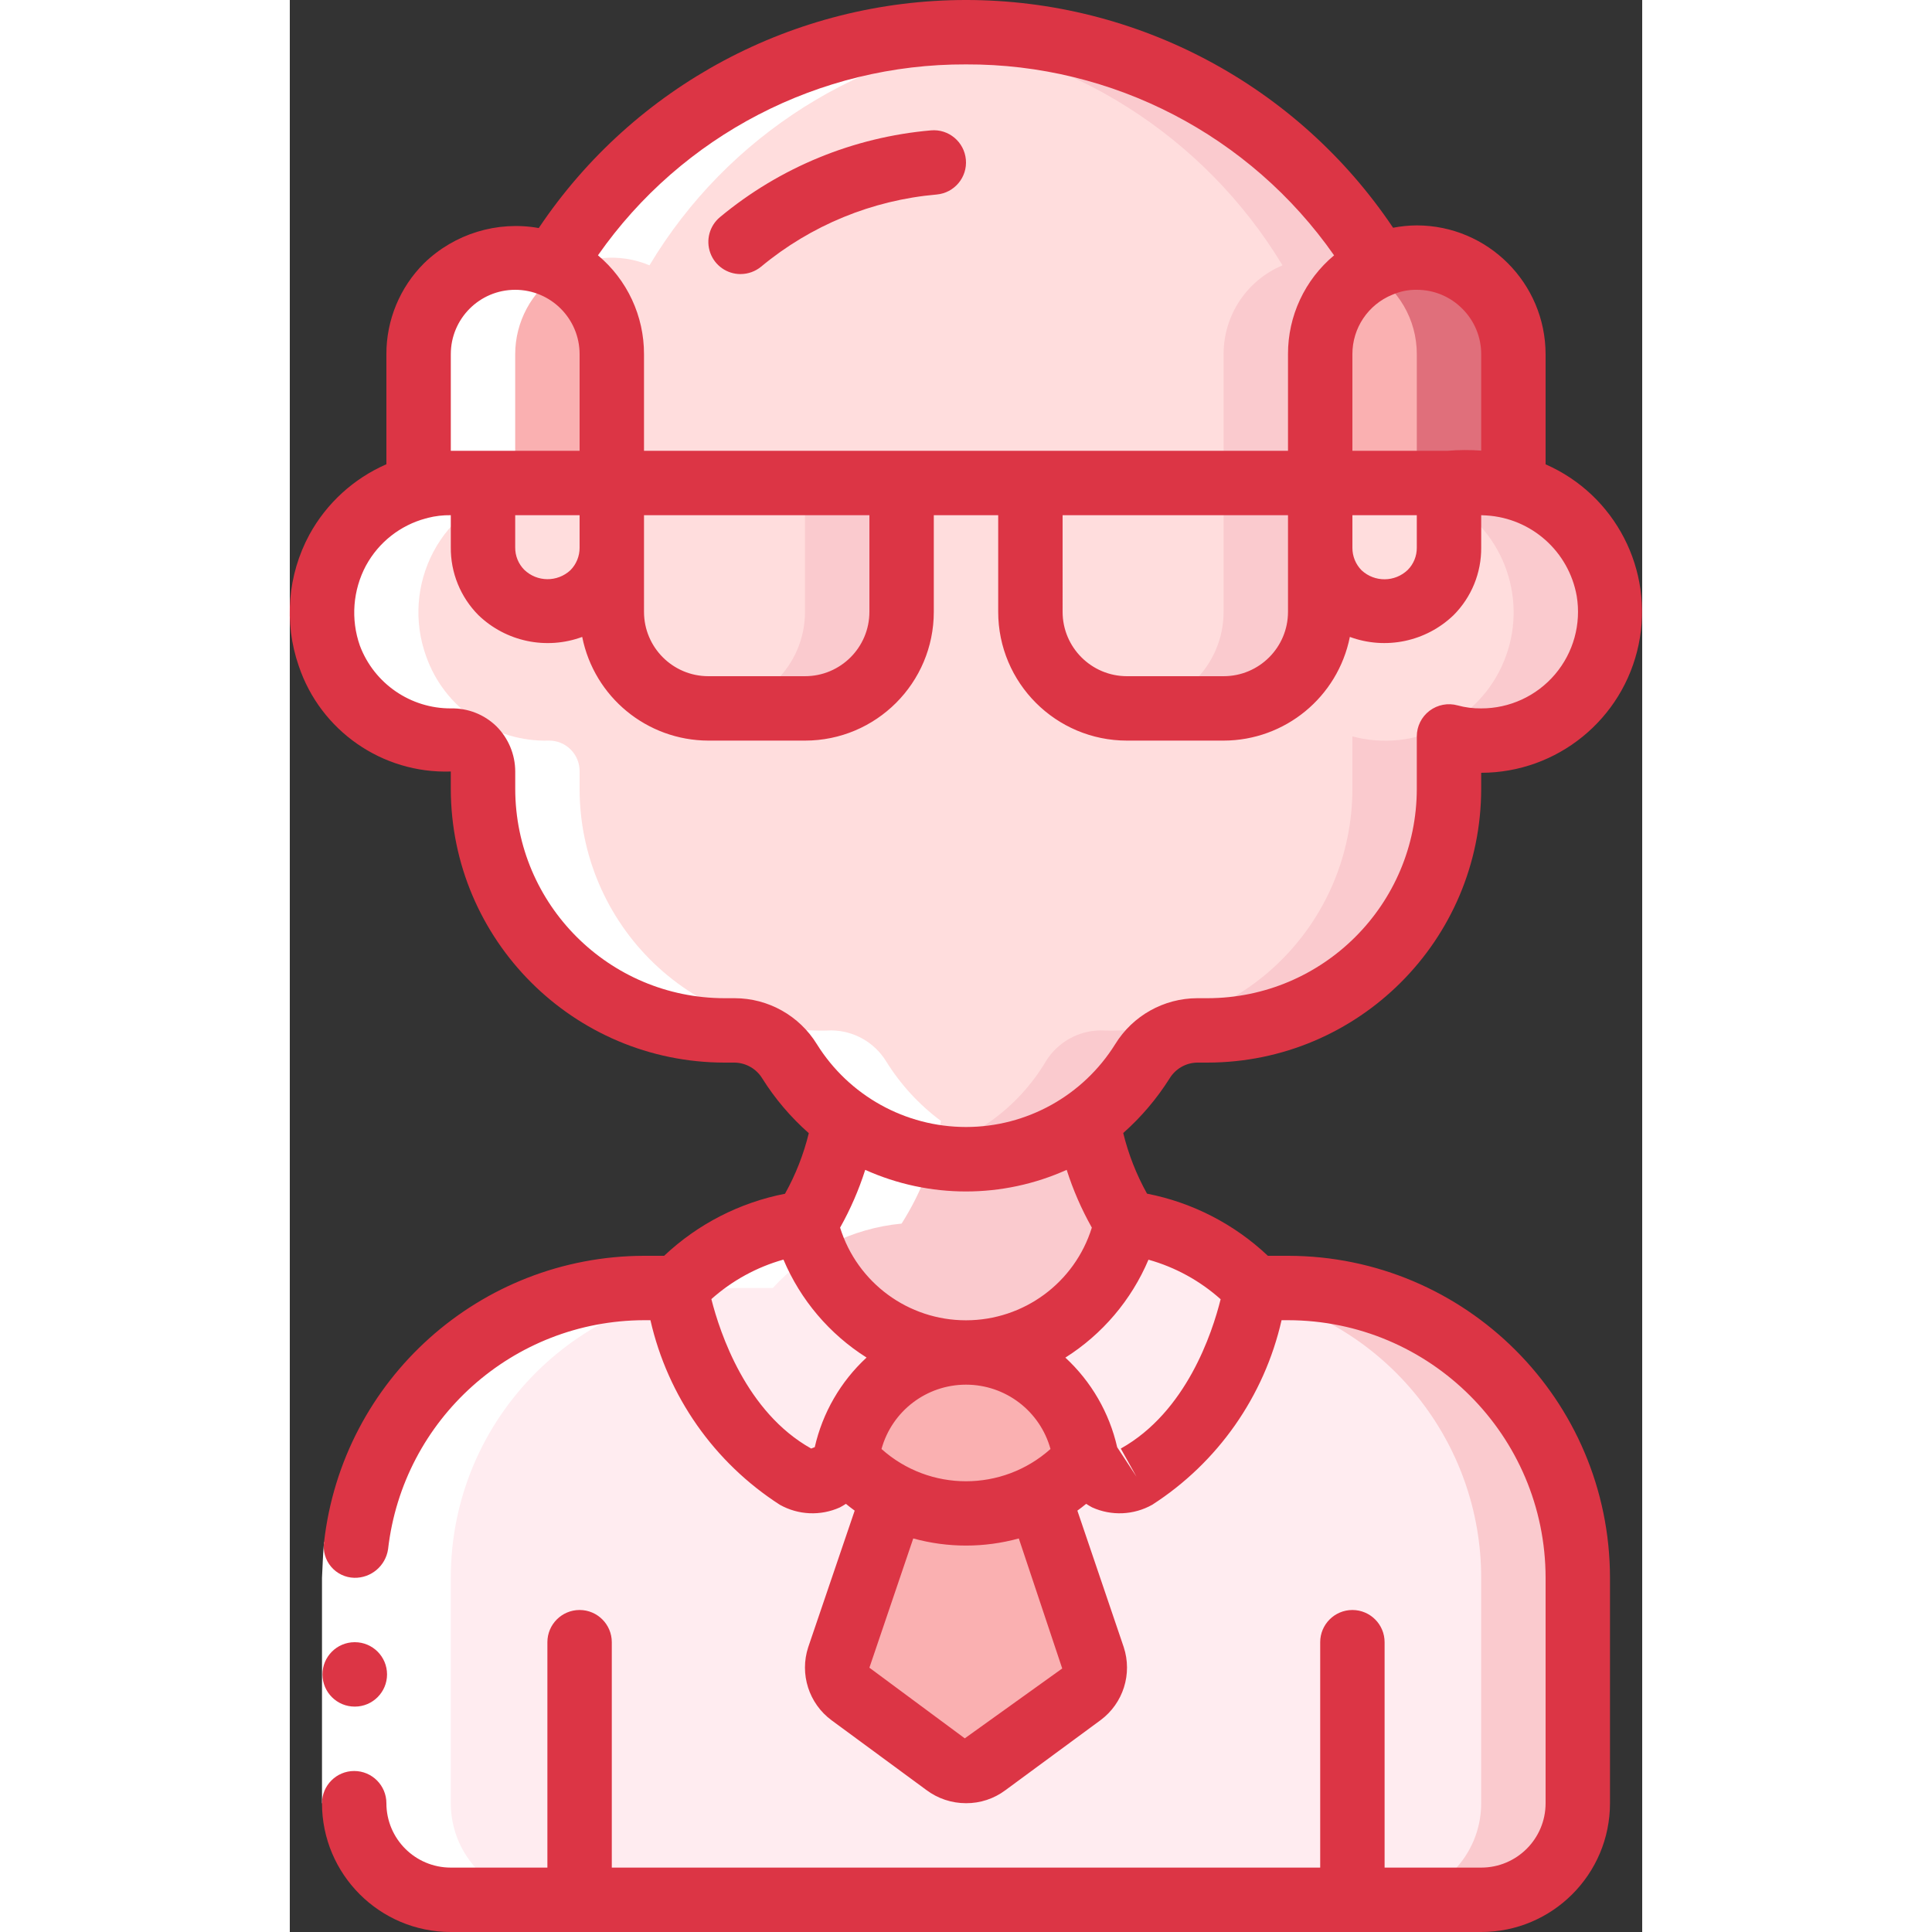 <svg xmlns="http://www.w3.org/2000/svg" height="512" viewBox="0 0 42 60" width="512"><rect x="0" y="0" width="42" height="60" fill="#333333" stroke="none"/><g id="Page-1" fill="none" fill-rule="evenodd"><g id="002---Elderly-Man" fill-rule="nonzero" transform="translate(-1)"><path id="Shape" d="m38 23c-.338.003-.674-.041-1-.13v1.63c0 4.142-3.358 7.5-7.5 7.5h-.32c-.694.007-1.336.369-1.7.96-.445.718-1.022 1.346-1.7 1.85-2.27 1.586-5.29 1.586-7.56 0-.678-.504-1.255-1.132-1.7-1.85-.364-.591-1.006-.953-1.7-.96h-.32c-4.142 0-7.5-3.358-7.5-7.5v-.54c.004-.254-.095-.499-.273-.679-.179-.181-.422-.282-.677-.281h-.03c-1.699.034-3.227-1.027-3.79-2.63-.381-1.061-.298-2.234.229-3.231s1.449-1.726 2.541-2.009c.326-.089.662-.133 1-.13h1v2c-.003 1.105.89 2.002 1.995 2.005s2.002-.89 2.005-1.995v1.99c0 1.657 1.343 3 3 3h3c1.657 0 3-1.343 3-3v-4h4v4c0 .796.316 1.559.879 2.121.563.563 1.326.879 2.121.879h3c1.657 0 3-1.343 3-3v-1.99c.002.715.385 1.374 1.004 1.73s1.382.354 2-.005.997-1.02.996-1.735v-2s.26-.01.56-.01c.23 0 .48.01.66.02.264.012.526.056.78.13 1.952.498 3.227 2.373 2.973 4.372-.254 1.999-1.958 3.495-3.973 3.488z" fill="#ffdddd"/><path id="Shape" d="m41.95 18.35c-.322-1.841-1.864-3.222-3.73-3.34-.386-.021-.772-.027-1.22-.01v.557c1.737.994 2.468 3.121 1.709 4.973-.76 1.851-2.774 2.853-4.709 2.34v1.63c0 2.045-.834 4.002-2.31 5.418-1.476 1.416-3.466 2.168-5.51 2.082-.694.007-1.336.369-1.7.96-.871 1.465-2.313 2.501-3.98 2.858 2.702.686 5.535-.474 6.98-2.858.364-.591 1.006-.953 1.7-.96 2.043.084 4.032-.669 5.507-2.084s2.311-3.371 2.313-5.416v-1.63c1.309.339 2.701-.006 3.7-.918.999-.912 1.469-2.267 1.25-3.602z" fill="#facace"/><path id="Shape" d="m27 38s-1 4-5 4-5-4-5-4c.617-.97 1.032-2.055 1.22-3.19 2.27 1.586 5.29 1.586 7.56 0 .188 1.135.603 2.22 1.22 3.19z" fill="#facace"/><g fill="#ffdddd"><path id="Shape" d="m22 42c-1.837.034-3.395 1.361-3.72 3.17-.009.041-.022.082-.04.12-.109.297-.342.531-.638.64s-.626.084-.902-.07c-3.07-1.72-3.7-5.86-3.7-5.86 1.038-1.142 2.464-1.855 4-2 0 0 1 4 5 4z" fill="#ffecf0"/><path id="Shape" d="m31 40s-.63 4.14-3.7 5.86c-.276.154-.605.18-.902.07s-.53-.344-.638-.64c-.018-.038-.031-.079-.04-.12-.329-1.807-1.884-3.132-3.72-3.17 4 0 5-4 5-4 1.536.145 2.962.858 4 2z" fill="#ffecf0"/><path id="Shape" d="m41 49v7c0 1.657-1.343 3-3 3h-32c-1.657 0-3-1.343-3-3v-7c0-4.971 4.029-9 9-9h1s.63 4.14 3.7 5.86c.276.154.605.18.902.07s.53-.344.638-.64c.414.497.924.905 1.5 1.2 1.43.68 3.09.68 4.52 0 .576-.295 1.086-.703 1.5-1.2.109.297.342.531.638.64s.626.084.902-.07c3.07-1.72 3.7-5.86 3.7-5.86h1c4.971 0 9 4.029 9 9z" fill="#ffecf0"/></g><path id="Shape" d="m32 40h-1s-.013.083-.041.22c4.113.917 7.039 4.566 7.041 8.78v7c0 1.657-1.343 3-3 3h3c1.657 0 3-1.343 3-3v-7c0-4.971-4.029-9-9-9z" fill="#facace"/><path id="Shape" d="m34.83 8.24c-1.111.466-1.833 1.555-1.83 2.76v4h-22v-4c.003-1.205-.719-2.294-1.83-2.76 2.714-4.494 7.581-7.24 12.83-7.24s10.116 2.746 12.83 7.24z" fill="#ffdddd"/><path id="Shape" d="m22 1c-.501.002-1.002.03-1.5.083 4.692.47 8.89 3.122 11.33 7.157-1.111.466-1.833 1.555-1.83 2.76v4h3v-4c-.003-1.205.719-2.294 1.83-2.76-2.713-4.494-7.58-7.241-12.83-7.24z" fill="#facace"/><path id="Shape" d="m11 11v4h-5c-.338-.003-.674.041-1 .13v-4.13c0-1.657 1.343-3 3-3 .403-.004.801.078 1.17.24 1.111.466 1.833 1.555 1.83 2.76z" fill="#fab0b1"/><path id="Shape" d="m37 15-0 2c.002.715-.378 1.376-.996 1.735s-1.38.361-2 .005-1.003-1.015-1.004-1.73v-2.01z" fill="#ffdddd"/><path id="Shape" d="m39 11v4.14c-.254-.074-.516-.118-.78-.13-.18-.01-.43-.02-.66-.02-.3 0-.56.01-.56.01h-4v-4c-.003-1.205.719-2.294 1.83-2.76.369-.162.767-.244 1.17-.24 1.657 0 3 1.343 3 3z" fill="#fab0b1"/><path id="Shape" d="m34 15c.24 0 1.712-.01.56-.01-.3 0-.56.01-.56.01z" fill="#facace"/><path id="Shape" d="m34.49 8.412c.935.525 1.513 1.515 1.51 2.588v4c1.002-.087 2.011-.04 3 .14v-4.14c-.002-1.073-.576-2.064-1.507-2.598-.931-.534-2.076-.53-3.003.01z" fill="#e06f7b"/><path id="Shape" d="m11 15v2.01c-.003 1.105-.9 1.998-2.005 1.995s-1.998-.9-1.995-2.005l-0-2z" fill="#ffdddd"/><path id="Shape" d="m20 15v4c0 1.657-1.343 3-3 3h-3c-1.657 0-3-1.343-3-3v-4z" fill="#ffdddd"/><path id="Shape" d="m17 15v4c0 1.657-1.343 3-3 3h3c1.657 0 3-1.343 3-3v-4z" fill="#facace"/><path id="Shape" d="m33 15v4c0 1.657-1.343 3-3 3h-3c-1.657 0-3-1.343-3-3v-4z" fill="#ffdddd"/><path id="Shape" d="m30 15v4c0 1.657-1.343 3-3 3h3c1.657 0 3-1.343 3-3v-4z" fill="#facace"/><path id="Shape" d="m25.76 45.29c-.414.497-.924.905-1.5 1.2-1.43.68-3.09.68-4.52 0-.576-.295-1.086-.703-1.5-1.2.018-.038.031-.079.04-.12.294-1.826 1.87-3.168 3.72-3.168s3.426 1.342 3.72 3.168c.009.041.022.082.04.12z" fill="#fab0b1"/><path id="Shape" d="m25.58 52.62-2.95 2.17c-.373.28-.887.28-1.26 0l-2.95-2.17c-.359-.263-.508-.727-.37-1.15l1.69-4.98c1.43.68 3.09.68 4.52 0l1.69 4.98c.138.423-.011.887-.37 1.15z" fill="#fab0b1"/><path id="Shape" d="m6.05 23c.254-.001.498.1.677.281.179.181.277.425.273.679v.54c-0 2.045.834 4.002 2.31 5.418 1.476 1.416 3.466 2.168 5.51 2.082.694.007 1.336.369 1.7.96.445.718 1.022 1.346 1.7 1.85-.188 1.135-.603 2.22-1.22 3.19-1.536.145-2.962.858-4 2h-1c-4.971 0-9 4.029-9 9v7c0 1.657 1.343 3 3 3h3c-1.657 0-3-1.343-3-3v-7c0-4.971 4.029-9 9-9h1c1.038-1.142 2.464-1.855 4-2 .617-.97 1.032-2.055 1.22-3.19-.678-.504-1.255-1.132-1.7-1.85-.364-.591-1.006-.953-1.7-.96-2.044.086-4.033-.666-5.51-2.082-1.476-1.416-2.311-3.373-2.31-5.418v-.54c.004-.254-.095-.499-.273-.679-.179-.181-.422-.282-.677-.281-1.71.049-3.255-1.015-3.82-2.63-.381-1.061-.298-2.234.229-3.231s1.449-1.726 2.541-2.009v-4.13c.001-1.006.506-1.944 1.344-2.499.839-.555 1.9-.653 2.826-.261 2.425-4.048 6.632-6.699 11.33-7.14-5.759-.609-11.348 2.176-14.33 7.14-.926-.392-1.987-.294-2.826.261-.839.555-1.343 1.493-1.344 2.499v4.13c-1.092.283-2.014 1.012-2.541 2.009s-.61 2.17-.229 3.231c.565 1.615 2.11 2.679 3.82 2.63z" fill="#fff"/><path id="Shape" d="m2.064 47.892 1.988.22c-.028.295-.032.592-.052.888v7h-2v-7c.02-.369.028-.74.064-1.108z" fill="#fff"/><path id="Shape" d="m3.02 53c-.552.003-1.002-.443-1.005-.995s.443-1.002.995-1.005h.01c.552 0 1 .448 1 1s-.448 1-1 1z" fill="#dc3545"/><path id="Shape" d="m15 8.511c.233-0.0.459-.082.639-.231 1.546-1.284 3.448-2.065 5.45-2.239.55-.049.957-.535.907-1.085s-.535-.957-1.085-.907c-2.407.21-4.692 1.149-6.55 2.693-.325.269-.446.713-.303 1.11.143.397.52.661.942.66z" fill="#dc3545"/><path id="Shape" d="m6 23.96v.54c.006 4.692 3.808 8.494 8.5 8.5h.319c.35.008.672.193.854.492.398.633.884 1.205 1.445 1.7-.161.657-.409 1.29-.739 1.881-1.408.274-2.71.942-3.754 1.927h-.625c-5.089.013-9.361 3.836-9.936 8.892-.04.274.04.553.219.764.179.212.44.337.717.344.524.012.975-.369 1.052-.888.463-4.043 3.879-7.099 7.948-7.112h.2c.538 2.363 1.981 4.421 4.019 5.732.573.322 1.265.352 1.864.082.064-.034.127-.071.187-.111.09.073.18.144.273.211l-1.443 4.241c-.273.835.02 1.75.727 2.271l2.939 2.162c.356.268.789.412 1.234.412.439.003.867-.138 1.219-.4l2.961-2.18c.704-.523.993-1.439.717-2.271l-1.438-4.235c.093-.067.183-.138.273-.211.06.04.123.077.187.111.599.27 1.291.24 1.864-.082 2.038-1.311 3.48-3.369 4.017-5.732h.2c4.416.005 7.995 3.584 8 8v7c0 1.105-.895 2-2 2h-3v-7c0-.552-.448-1-1-1s-1 .448-1 1v7h-22v-7c0-.552-.448-1-1-1-.552 0-1 .448-1 1v7h-3c-1.105 0-2-.895-2-2 0-.552-.448-1-1-1s-1 .448-1 1c0 2.209 1.791 4 4 4h32c2.209 0 4-1.791 4-4v-7c-.006-5.52-4.48-9.994-10-10h-.625c-1.043-.985-2.345-1.655-3.753-1.93-.33-.592-.578-1.225-.739-1.883.559-.495 1.045-1.068 1.443-1.7.183-.297.504-.481.853-.487h.32c4.693-.005 8.495-3.807 8.501-8.5v-.5c2.365-.003 4.405-1.663 4.889-3.978s-.722-4.653-2.889-5.602v-3.42c-.004-2.208-1.792-3.996-4-4-.247.002-.493.026-.736.073-2.967-4.422-7.943-7.074-13.268-7.073-5.325.002-10.299 2.658-13.264 7.082-1.293-.229-2.617.177-3.56 1.091-.752.748-1.174 1.766-1.172 2.827v3.418c-1.016.443-1.856 1.21-2.389 2.182-.679 1.253-.8 2.734-.333 4.081.677 2.016 2.597 3.349 4.722 3.279zm11.192 21.026c-2.02-1.13-2.832-3.587-3.1-4.641.643-.574 1.409-.994 2.239-1.227.53 1.254 1.43 2.315 2.581 3.042-.805.744-1.366 1.714-1.609 2.783zm7.432.014c-1.494 1.336-3.754 1.336-5.248 0 .326-1.18 1.399-1.998 2.624-1.998s2.298.818 2.624 1.998zm.364 6.816-3.026 2.17-2.962-2.194 1.362-4.014c1.073.295 2.205.295 3.278 0zm1.82-6.828.487.873-.6-.916c-.243-1.069-.804-2.039-1.609-2.783 1.15-.727 2.05-1.788 2.581-3.041.831.233 1.597.653 2.241 1.228-.262 1.051-1.067 3.5-3.1 4.637zm-.9-6.863c-.532 1.712-2.116 2.878-3.909 2.878s-3.376-1.166-3.909-2.878c.32-.57.582-1.171.78-1.794 1.99.895 4.267.895 6.257 0 .198.622.46 1.223.78 1.792zm-.908-22.125h7v3c0 1.105-.895 2-2 2h-3c-1.105 0-2-.895-2-2zm9 0h2v1.009c.002.258-.099.507-.281.69-.398.383-1.026.389-1.432.014-.185-.186-.288-.438-.287-.7zm3.413-6.413c.376.374.588.883.587 1.413v2.994c-.35-.025-.701-.023-1.05.006h-2.95l0-3c-.002-.81.487-1.54 1.237-1.846.24-.105.501-.158.763-.154.53-.001 1.039.21 1.412.587zm-15.413-7.587c4.552-.017 8.823 2.199 11.431 5.93-.91.759-1.435 1.885-1.431 3.07v3h-20v-3c.003-1.185-.521-2.31-1.43-3.071 2.608-3.731 6.878-5.946 11.43-5.929zm-14 14h2l-0 1.01c.001.262-.102.514-.287.7-.406.375-1.034.369-1.432-.015-.183-.185-.284-.435-.281-.695zm4 0h7v3c0 1.105-.895 2-2 2h-3c-1.105 0-2-.895-2-2zm-6-5c0-1.105.895-2 2-2s2 .895 2 2v3h-2.99-.01-1zm-2.632 6.561c.393-.721 1.064-1.249 1.857-1.461.021 0 .041-.01.062-.017.233-.059.473-.087.713-.083v.991c-.009.792.301 1.554.86 2.115.856.823 2.107 1.085 3.221.674.374 1.869 2.013 3.216 3.919 3.22h3c2.209 0 4-1.791 4-4v-3h2v3c0 2.209 1.791 4 4 4h3c1.907-.003 3.547-1.35 3.921-3.22 1.114.41 2.363.148 3.219-.674.558-.558.868-1.317.86-2.106v-1l.166.008c1.398.088 2.554 1.121 2.8 2.5.145.871-.101 1.761-.673 2.434-.572.673-1.41 1.06-2.293 1.058-.247.003-.493-.028-.731-.093-.301-.084-.624-.022-.874.167-.249.189-.395.484-.395.796v1.63c-.004 3.588-2.912 6.496-6.5 6.5h-.32c-1.038.003-2.002.543-2.546 1.427-.997 1.6-2.748 2.573-4.633 2.573s-3.637-.973-4.633-2.573c-.545-.885-1.509-1.425-2.549-1.427h-.318c-3.588-.004-6.496-2.912-6.5-6.5v-.54c-.001-.529-.213-1.037-.589-1.409-.375-.363-.879-.561-1.4-.551-1.259.008-2.39-.768-2.835-1.946-.289-.821-.22-1.726.19-2.493z" fill="#dc3545"/></g></g></svg>